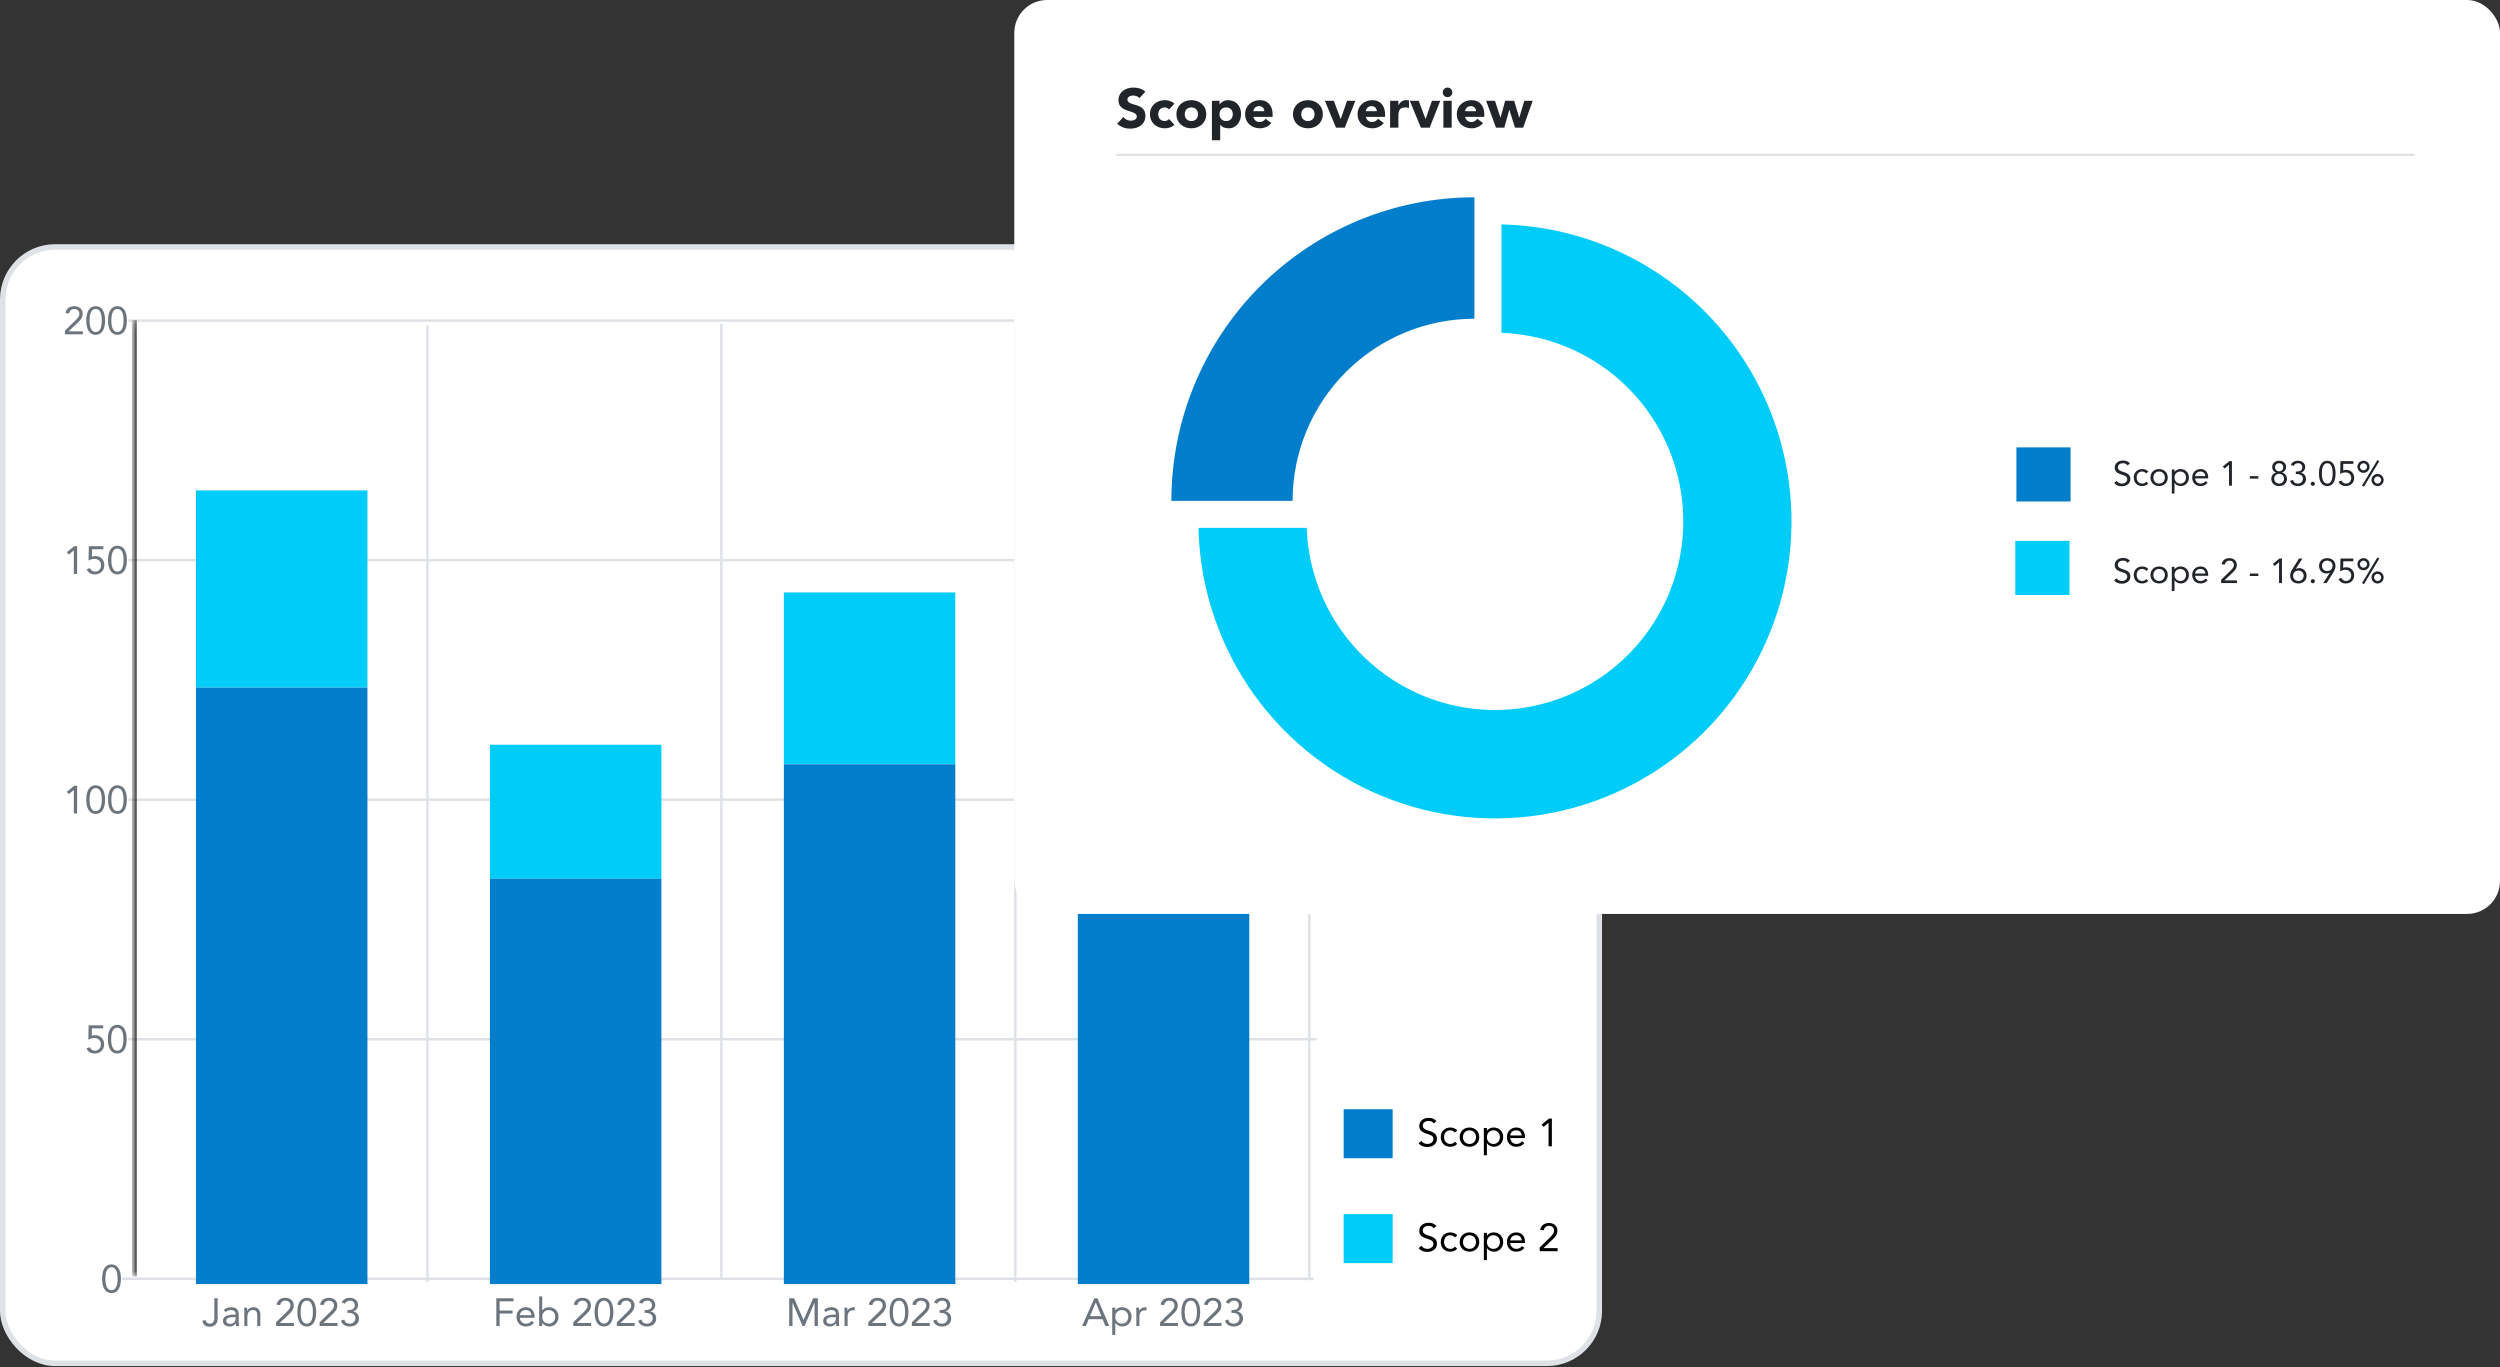 <svg width="298" height="163" viewBox="0 0 298 163" fill="none" xmlns="http://www.w3.org/2000/svg">
<rect x="0" y="0" width="298" height="163" fill="#333333" stroke="none"/>
<rect x="0.329" y="29.436" width="190.304" height="133.074" rx="6.254" fill="white"/>
<path d="M8.842 36.493C9.431 36.493 9.851 36.838 9.851 37.39C9.851 37.894 9.599 38.151 9.207 38.525L8.188 39.483V39.492H9.875V39.856H7.744V39.408L9.015 38.17C9.445 37.754 9.459 37.572 9.459 37.39C9.459 37.058 9.197 36.829 8.856 36.829C8.525 36.829 8.291 37.035 8.23 37.357L7.805 37.319C7.894 36.792 8.296 36.493 8.842 36.493ZM11.406 36.493C12.139 36.493 12.527 37.137 12.527 38.203C12.527 39.272 12.139 39.912 11.406 39.912C10.672 39.912 10.284 39.268 10.284 38.203C10.284 37.137 10.672 36.493 11.406 36.493ZM10.677 38.203C10.677 39.095 10.934 39.576 11.406 39.576C11.877 39.576 12.134 39.099 12.134 38.203C12.134 37.31 11.882 36.829 11.401 36.829C10.943 36.829 10.677 37.291 10.677 38.203ZM14.002 36.493C14.735 36.493 15.123 37.137 15.123 38.203C15.123 39.272 14.735 39.912 14.002 39.912C13.268 39.912 12.88 39.268 12.88 38.203C12.88 37.137 13.268 36.493 14.002 36.493ZM13.273 38.203C13.273 39.095 13.53 39.576 14.002 39.576C14.473 39.576 14.73 39.099 14.73 38.203C14.73 37.31 14.478 36.829 13.997 36.829C13.539 36.829 13.273 37.291 13.273 38.203Z" fill="#6C757D"/>
<line x1="15.299" y1="38.21" x2="156.332" y2="38.21" stroke="#DEE2E6" stroke-width="0.292"/>
<path d="M9.193 65.105V68.412H8.8V65.609H8.791L8.197 66.109L7.964 65.824L8.852 65.105H9.193ZM12.321 65.105V65.469H10.971L10.957 66.361C11.088 66.301 11.247 66.282 11.382 66.282C11.994 66.282 12.438 66.726 12.438 67.371C12.438 68.015 11.961 68.468 11.303 68.468C10.854 68.468 10.527 68.272 10.326 67.866L10.719 67.716C10.84 67.978 11.06 68.132 11.335 68.132C11.747 68.132 12.046 67.819 12.046 67.371C12.046 66.917 11.728 66.618 11.228 66.618C11.004 66.618 10.756 66.707 10.555 66.824L10.588 65.105H12.321ZM14.002 65.049C14.735 65.049 15.123 65.693 15.123 66.758C15.123 67.828 14.735 68.468 14.002 68.468C13.268 68.468 12.88 67.824 12.88 66.758C12.88 65.693 13.268 65.049 14.002 65.049ZM13.273 66.758C13.273 67.651 13.53 68.132 14.002 68.132C14.473 68.132 14.73 67.656 14.73 66.758C14.73 65.866 14.478 65.385 13.997 65.385C13.539 65.385 13.273 65.847 13.273 66.758Z" fill="#6C757D"/>
<line x1="15.299" y1="66.766" x2="156.331" y2="66.766" stroke="#DEE2E6" stroke-width="0.292"/>
<path d="M9.193 93.661V96.968H8.8V94.165H8.791L8.197 94.665L7.964 94.38L8.852 93.661H9.193ZM11.405 93.605C12.139 93.605 12.527 94.249 12.527 95.314C12.527 96.384 12.139 97.024 11.405 97.024C10.672 97.024 10.284 96.38 10.284 95.314C10.284 94.249 10.672 93.605 11.405 93.605ZM10.677 95.314C10.677 96.207 10.934 96.688 11.405 96.688C11.877 96.688 12.134 96.212 12.134 95.314C12.134 94.422 11.882 93.941 11.401 93.941C10.943 93.941 10.677 94.403 10.677 95.314ZM14.002 93.605C14.735 93.605 15.123 94.249 15.123 95.314C15.123 96.384 14.735 97.024 14.002 97.024C13.268 97.024 12.88 96.38 12.88 95.314C12.88 94.249 13.268 93.605 14.002 93.605ZM13.273 95.314C13.273 96.207 13.53 96.688 14.002 96.688C14.473 96.688 14.73 96.212 14.73 95.314C14.73 94.422 14.478 93.941 13.997 93.941C13.539 93.941 13.273 94.403 13.273 95.314Z" fill="#6C757D"/>
<line x1="15.299" y1="95.322" x2="156.331" y2="95.322" stroke="#DEE2E6" stroke-width="0.292"/>
<path d="M12.299 122.217V122.581H10.949L10.935 123.473C11.066 123.413 11.224 123.394 11.36 123.394C11.972 123.394 12.416 123.838 12.416 124.483C12.416 125.127 11.939 125.58 11.28 125.58C10.832 125.58 10.505 125.384 10.304 124.978L10.697 124.828C10.818 125.09 11.038 125.244 11.313 125.244C11.724 125.244 12.023 124.931 12.023 124.483C12.023 124.029 11.706 123.73 11.206 123.73C10.982 123.73 10.734 123.819 10.533 123.936L10.566 122.217H12.299ZM13.979 122.161C14.713 122.161 15.101 122.805 15.101 123.871C15.101 124.94 14.713 125.58 13.979 125.58C13.246 125.58 12.858 124.936 12.858 123.871C12.858 122.805 13.246 122.161 13.979 122.161ZM13.251 123.871C13.251 124.763 13.507 125.244 13.979 125.244C14.451 125.244 14.708 124.768 14.708 123.871C14.708 122.978 14.456 122.497 13.975 122.497C13.517 122.497 13.251 122.959 13.251 123.871Z" fill="#6C757D"/>
<line x1="15.277" y1="123.878" x2="156.959" y2="123.878" stroke="#DEE2E6" stroke-width="0.292"/>
<path d="M13.293 150.716C14.026 150.716 14.414 151.361 14.414 152.426C14.414 153.496 14.026 154.136 13.293 154.136C12.559 154.136 12.171 153.491 12.171 152.426C12.171 151.361 12.559 150.716 13.293 150.716ZM12.564 152.426C12.564 153.318 12.821 153.8 13.293 153.8C13.764 153.8 14.021 153.323 14.021 152.426C14.021 151.534 13.769 151.053 13.288 151.053C12.83 151.053 12.564 151.515 12.564 152.426Z" fill="#6C757D"/>
<line x1="14.59" y1="152.434" x2="156.587" y2="152.434" stroke="#DEE2E6" stroke-width="0.292"/>
<mask id="path-12-inside-1_594_1691" fill="white">
<path d="M16.001 38.158H157.383V152.162H16.001V38.158Z"/>
</mask>
<path d="M16.293 152.162V38.158H15.709V152.162H16.293Z" fill="black" mask="url(#path-12-inside-1_594_1691)"/>
<line x1="85.991" y1="152.562" x2="85.991" y2="38.558" stroke="#DEE2E6" stroke-width="0.292"/>
<line x1="50.952" y1="152.794" x2="50.952" y2="38.79" stroke="#DEE2E6" stroke-width="0.292"/>
<line x1="121.03" y1="152.794" x2="121.03" y2="38.79" stroke="#DEE2E6" stroke-width="0.292"/>
<line x1="156.069" y1="152.619" x2="156.069" y2="38.158" stroke="#DEE2E6" stroke-width="0.292"/>
<rect x="23.359" y="58.457" width="20.439" height="23.503" fill="#00CCFA"/>
<rect x="23.359" y="81.96" width="20.439" height="71.102" fill="#007ECB"/>
<path d="M25.941 154.754V157.212C25.941 157.73 25.638 158.146 24.997 158.146C24.53 158.146 24.203 157.908 24.114 157.436L24.507 157.357C24.558 157.618 24.722 157.782 25.002 157.782C25.367 157.782 25.549 157.543 25.549 157.09V154.754H25.941ZM27.387 158.118C26.91 158.118 26.574 157.866 26.574 157.469C26.574 156.964 26.952 156.703 27.924 156.703H28.092V156.642C28.092 156.319 27.891 156.156 27.55 156.156C27.312 156.156 27.074 156.231 26.901 156.394L26.672 156.156C26.896 155.932 27.219 155.82 27.541 155.82C28.172 155.82 28.457 156.123 28.457 156.721V157.702C28.457 157.777 28.466 157.913 28.489 158.062H28.139C28.12 158.006 28.116 157.922 28.116 157.735H28.106C27.943 157.983 27.691 158.118 27.387 158.118ZM27.691 157.011C27.261 157.011 26.966 157.146 26.966 157.431C26.966 157.679 27.139 157.81 27.448 157.81C27.826 157.81 28.092 157.562 28.092 157.095V157.011H27.691ZM29.104 155.876H29.45C29.45 156.011 29.459 156.091 29.459 156.235H29.468C29.585 155.988 29.875 155.82 30.197 155.82C30.753 155.82 31.029 156.165 31.029 156.693V158.062H30.664V156.735C30.664 156.399 30.515 156.156 30.165 156.156C29.716 156.156 29.487 156.469 29.487 156.992V158.062H29.123V156.362C29.123 156.217 29.104 156.006 29.104 155.876ZM34.005 154.698C34.593 154.698 35.014 155.044 35.014 155.595C35.014 156.1 34.762 156.357 34.369 156.731L33.351 157.688V157.698H35.037V158.062H32.907V157.614L34.178 156.376C34.607 155.96 34.621 155.778 34.621 155.595C34.621 155.264 34.36 155.035 34.019 155.035C33.687 155.035 33.453 155.24 33.393 155.563L32.968 155.525C33.056 154.997 33.458 154.698 34.005 154.698ZM36.568 154.698C37.301 154.698 37.689 155.343 37.689 156.408C37.689 157.478 37.301 158.118 36.568 158.118C35.834 158.118 35.447 157.473 35.447 156.408C35.447 155.343 35.834 154.698 36.568 154.698ZM35.839 156.408C35.839 157.301 36.096 157.782 36.568 157.782C37.04 157.782 37.297 157.305 37.297 156.408C37.297 155.516 37.044 155.035 36.563 155.035C36.105 155.035 35.839 155.497 35.839 156.408ZM39.197 154.698C39.785 154.698 40.206 155.044 40.206 155.595C40.206 156.1 39.953 156.357 39.561 156.731L38.543 157.688V157.698H40.229V158.062H38.099V157.614L39.37 156.376C39.799 155.96 39.813 155.778 39.813 155.595C39.813 155.264 39.552 155.035 39.211 155.035C38.879 155.035 38.645 155.24 38.585 155.563L38.16 155.525C38.248 154.997 38.65 154.698 39.197 154.698ZM41.695 154.698C42.264 154.698 42.68 155.03 42.68 155.558C42.68 155.899 42.456 156.207 42.115 156.319V156.329C42.531 156.404 42.792 156.745 42.792 157.16C42.792 157.744 42.344 158.118 41.699 158.118C41.157 158.118 40.788 157.871 40.634 157.422L41.031 157.291C41.134 157.623 41.312 157.782 41.699 157.782C42.087 157.782 42.372 157.497 42.372 157.132C42.372 156.735 42.087 156.492 41.512 156.492H41.414V156.156H41.54C42.026 156.156 42.288 155.983 42.288 155.581C42.288 155.259 42.059 155.035 41.723 155.035C41.447 155.035 41.232 155.161 41.115 155.404L40.737 155.259C40.891 154.899 41.251 154.698 41.695 154.698Z" fill="#6C757D"/>
<rect x="58.398" y="88.772" width="20.439" height="15.972" fill="#00CCFA"/>
<rect x="58.398" y="104.743" width="20.439" height="48.319" fill="#007ECB"/>
<path d="M59.162 158.062V154.754H61.213V155.119H59.555V156.212H61.096V156.576H59.555V158.062H59.162ZM62.688 155.82C63.258 155.82 63.725 156.179 63.725 156.992V157.081H61.959C61.996 157.487 62.295 157.782 62.678 157.782C62.982 157.782 63.197 157.674 63.37 157.45L63.646 157.665C63.417 157.964 63.122 158.118 62.678 158.118C62.001 158.118 61.567 157.623 61.567 156.969C61.567 156.296 62.038 155.82 62.688 155.82ZM63.333 156.773C63.314 156.394 63.076 156.156 62.669 156.156C62.295 156.156 62.015 156.376 61.959 156.773H63.333ZM64.635 156.969C64.635 157.441 64.952 157.782 65.41 157.782C65.877 157.782 66.186 157.431 66.186 156.969C66.186 156.506 65.882 156.156 65.405 156.156C64.948 156.156 64.635 156.506 64.635 156.969ZM64.27 154.53H64.635V156.193H64.644C64.845 155.955 65.116 155.82 65.429 155.82C66.115 155.82 66.578 156.305 66.578 156.969C66.578 157.609 66.111 158.118 65.485 158.118C65.116 158.118 64.789 157.941 64.644 157.674H64.635V158.062H64.27V154.53ZM69.431 154.698C70.019 154.698 70.44 155.044 70.44 155.595C70.44 156.1 70.188 156.357 69.795 156.731L68.777 157.688V157.698H70.463V158.062H68.333V157.614L69.604 156.376C70.034 155.96 70.047 155.778 70.047 155.595C70.047 155.264 69.786 155.035 69.445 155.035C69.113 155.035 68.88 155.24 68.819 155.563L68.394 155.525C68.483 154.997 68.884 154.698 69.431 154.698ZM71.994 154.698C72.728 154.698 73.115 155.343 73.115 156.408C73.115 157.478 72.728 158.118 71.994 158.118C71.261 158.118 70.873 157.473 70.873 156.408C70.873 155.343 71.261 154.698 71.994 154.698ZM71.265 156.408C71.265 157.301 71.522 157.782 71.994 157.782C72.466 157.782 72.723 157.305 72.723 156.408C72.723 155.516 72.471 155.035 71.99 155.035C71.532 155.035 71.265 155.497 71.265 156.408ZM74.623 154.698C75.212 154.698 75.632 155.044 75.632 155.595C75.632 156.1 75.38 156.357 74.987 156.731L73.969 157.688V157.698H75.655V158.062H73.525V157.614L74.796 156.376C75.225 155.96 75.24 155.778 75.24 155.595C75.24 155.264 74.978 155.035 74.637 155.035C74.305 155.035 74.072 155.24 74.011 155.563L73.586 155.525C73.674 154.997 74.076 154.698 74.623 154.698ZM77.121 154.698C77.691 154.698 78.106 155.03 78.106 155.558C78.106 155.899 77.882 156.207 77.541 156.319V156.329C77.957 156.404 78.219 156.745 78.219 157.16C78.219 157.744 77.77 158.118 77.125 158.118C76.583 158.118 76.214 157.871 76.06 157.422L76.457 157.291C76.56 157.623 76.738 157.782 77.125 157.782C77.513 157.782 77.798 157.497 77.798 157.132C77.798 156.735 77.513 156.492 76.939 156.492H76.84V156.156H76.966C77.452 156.156 77.714 155.983 77.714 155.581C77.714 155.259 77.485 155.035 77.149 155.035C76.873 155.035 76.658 155.161 76.541 155.404L76.163 155.259C76.317 154.899 76.677 154.698 77.121 154.698Z" fill="#6C757D"/>
<rect x="93.436" y="70.62" width="20.439" height="20.482" fill="#00CCFA"/>
<rect x="93.436" y="91.101" width="20.439" height="61.961" fill="#007ECB"/>
<path d="M94.073 158.062V154.754H94.657L95.779 157.347H95.788L96.919 154.754H97.489V158.062H97.096V155.287H97.087L95.9 158.062H95.662L94.475 155.287H94.466V158.062H94.073ZM98.933 158.118C98.457 158.118 98.12 157.866 98.12 157.469C98.12 156.964 98.499 156.703 99.471 156.703H99.639V156.642C99.639 156.319 99.438 156.156 99.097 156.156C98.859 156.156 98.62 156.231 98.447 156.394L98.219 156.156C98.443 155.932 98.765 155.82 99.088 155.82C99.718 155.82 100.003 156.123 100.003 156.721V157.702C100.003 157.777 100.012 157.913 100.036 158.062H99.686C99.667 158.006 99.662 157.922 99.662 157.735H99.653C99.489 157.983 99.237 158.118 98.933 158.118ZM99.237 157.011C98.807 157.011 98.513 157.146 98.513 157.431C98.513 157.679 98.686 157.81 98.994 157.81C99.373 157.81 99.639 157.562 99.639 157.095V157.011H99.237ZM101.744 155.82C101.8 155.82 101.842 155.824 101.893 155.843L101.87 156.212C101.8 156.193 101.744 156.184 101.674 156.184C101.253 156.184 101.034 156.474 101.034 156.978V158.062H100.669V156.362C100.669 156.217 100.65 156.006 100.65 155.876H100.996C100.996 156.011 101.006 156.091 101.006 156.235H101.015C101.132 155.988 101.421 155.82 101.744 155.82ZM104.598 154.698C105.186 154.698 105.607 155.044 105.607 155.595C105.607 156.1 105.354 156.357 104.962 156.731L103.944 157.688V157.698H105.63V158.062H103.5V157.614L104.771 156.376C105.2 155.96 105.214 155.778 105.214 155.595C105.214 155.264 104.953 155.035 104.612 155.035C104.28 155.035 104.046 155.24 103.986 155.563L103.56 155.525C103.649 154.997 104.051 154.698 104.598 154.698ZM107.161 154.698C107.894 154.698 108.282 155.343 108.282 156.408C108.282 157.478 107.894 158.118 107.161 158.118C106.427 158.118 106.04 157.473 106.04 156.408C106.04 155.343 106.427 154.698 107.161 154.698ZM106.432 156.408C106.432 157.301 106.689 157.782 107.161 157.782C107.633 157.782 107.89 157.305 107.89 156.408C107.89 155.516 107.637 155.035 107.156 155.035C106.698 155.035 106.432 155.497 106.432 156.408ZM109.79 154.698C110.378 154.698 110.799 155.044 110.799 155.595C110.799 156.1 110.546 156.357 110.154 156.731L109.136 157.688V157.698H110.822V158.062H108.692V157.614L109.962 156.376C110.392 155.96 110.406 155.778 110.406 155.595C110.406 155.264 110.145 155.035 109.804 155.035C109.472 155.035 109.238 155.24 109.178 155.563L108.752 155.525C108.841 154.997 109.243 154.698 109.79 154.698ZM112.288 154.698C112.857 154.698 113.273 155.03 113.273 155.558C113.273 155.899 113.049 156.207 112.708 156.319V156.329C113.124 156.404 113.385 156.745 113.385 157.16C113.385 157.744 112.937 158.118 112.292 158.118C111.75 158.118 111.381 157.871 111.227 157.422L111.624 157.291C111.727 157.623 111.904 157.782 112.292 157.782C112.68 157.782 112.965 157.497 112.965 157.132C112.965 156.735 112.68 156.492 112.105 156.492H112.007V156.156H112.133C112.619 156.156 112.881 155.983 112.881 155.581C112.881 155.259 112.652 155.035 112.316 155.035C112.04 155.035 111.825 155.161 111.708 155.404L111.33 155.259C111.484 154.899 111.844 154.698 112.288 154.698Z" fill="#6C757D"/>
<rect x="128.476" y="48.281" width="20.439" height="26.031" fill="#00CCFA"/>
<rect x="128.476" y="74.312" width="20.439" height="78.751" fill="#007ECB"/>
<path d="M129.432 158.062H128.988L130.446 154.754H130.815L132.221 158.062H131.763L131.427 157.249H129.773L129.432 158.062ZM129.927 156.885H131.277L130.623 155.259H130.614L129.927 156.885ZM132.576 159.127V155.876H132.941V156.193H132.95C133.156 155.955 133.417 155.82 133.735 155.82C134.422 155.82 134.884 156.305 134.884 156.969C134.884 157.618 134.408 158.118 133.791 158.118C133.422 158.118 133.095 157.941 132.95 157.674H132.941V159.127H132.576ZM132.941 156.969C132.941 157.441 133.259 157.782 133.716 157.782C134.184 157.782 134.492 157.431 134.492 156.969C134.492 156.506 134.184 156.156 133.712 156.156C133.254 156.156 132.941 156.506 132.941 156.969ZM136.526 155.82C136.582 155.82 136.624 155.824 136.675 155.843L136.652 156.212C136.582 156.193 136.526 156.184 136.456 156.184C136.035 156.184 135.816 156.474 135.816 156.978V158.062H135.451V156.362C135.451 156.217 135.432 156.006 135.432 155.876H135.778C135.778 156.011 135.788 156.091 135.788 156.235H135.797C135.914 155.988 136.203 155.82 136.526 155.82ZM139.38 154.698C139.968 154.698 140.389 155.044 140.389 155.595C140.389 156.1 140.137 156.357 139.744 156.731L138.726 157.688V157.698H140.412V158.062H138.282V157.614L139.553 156.376C139.982 155.96 139.996 155.778 139.996 155.595C139.996 155.264 139.735 155.035 139.394 155.035C139.062 155.035 138.828 155.24 138.768 155.563L138.343 155.525C138.431 154.997 138.833 154.698 139.38 154.698ZM141.943 154.698C142.676 154.698 143.064 155.343 143.064 156.408C143.064 157.478 142.676 158.118 141.943 158.118C141.209 158.118 140.822 157.473 140.822 156.408C140.822 155.343 141.209 154.698 141.943 154.698ZM141.214 156.408C141.214 157.301 141.471 157.782 141.943 157.782C142.415 157.782 142.672 157.305 142.672 156.408C142.672 155.516 142.419 155.035 141.938 155.035C141.48 155.035 141.214 155.497 141.214 156.408ZM144.572 154.698C145.16 154.698 145.581 155.044 145.581 155.595C145.581 156.1 145.328 156.357 144.936 156.731L143.918 157.688V157.698H145.604V158.062H143.474V157.614L144.745 156.376C145.174 155.96 145.188 155.778 145.188 155.595C145.188 155.264 144.927 155.035 144.586 155.035C144.254 155.035 144.02 155.24 143.96 155.563L143.534 155.525C143.623 154.997 144.025 154.698 144.572 154.698ZM147.07 154.698C147.64 154.698 148.055 155.03 148.055 155.558C148.055 155.899 147.831 156.207 147.49 156.319V156.329C147.906 156.404 148.167 156.745 148.167 157.16C148.167 157.744 147.719 158.118 147.074 158.118C146.532 158.118 146.163 157.871 146.009 157.422L146.406 157.291C146.509 157.623 146.686 157.782 147.074 157.782C147.462 157.782 147.747 157.497 147.747 157.132C147.747 156.735 147.462 156.492 146.887 156.492H146.789V156.156H146.915C147.401 156.156 147.663 155.983 147.663 155.581C147.663 155.259 147.434 155.035 147.098 155.035C146.822 155.035 146.607 155.161 146.49 155.404L146.112 155.259C146.266 154.899 146.626 154.698 147.07 154.698Z" fill="#6C757D"/>
<rect x="160.164" y="132.221" width="5.84" height="5.84" fill="#007ECB"/>
<path d="M170.302 133.249C170.671 133.249 170.979 133.352 171.227 133.637L170.905 133.917C170.774 133.707 170.54 133.613 170.302 133.613C169.886 133.613 169.596 133.828 169.596 134.169C169.596 134.492 169.807 134.632 170.307 134.781C171.063 135.005 171.283 135.286 171.283 135.758C171.283 136.351 170.792 136.725 170.12 136.725C169.667 136.725 169.293 136.552 169.101 136.267L169.438 135.991C169.582 136.23 169.849 136.36 170.143 136.36C170.512 136.36 170.863 136.131 170.863 135.786C170.863 135.342 170.507 135.29 169.952 135.099C169.386 134.903 169.176 134.636 169.176 134.202C169.176 133.627 169.653 133.249 170.302 133.249ZM172.875 134.398C173.192 134.398 173.491 134.506 173.711 134.744L173.421 135.001C173.267 134.814 173.089 134.735 172.87 134.735C172.417 134.735 172.132 135.057 172.132 135.547C172.132 136.005 172.435 136.36 172.87 136.36C173.108 136.36 173.29 136.276 173.426 136.089L173.697 136.346C173.487 136.589 173.188 136.697 172.87 136.697C172.197 136.697 171.739 136.225 171.739 135.547C171.739 134.879 172.202 134.398 172.875 134.398ZM175.161 134.398C175.838 134.398 176.329 134.87 176.329 135.547C176.329 136.22 175.838 136.697 175.161 136.697C174.484 136.697 173.993 136.22 173.993 135.547C173.993 134.879 174.474 134.398 175.161 134.398ZM174.386 135.547C174.386 136.019 174.703 136.36 175.161 136.36C175.628 136.36 175.937 136.01 175.937 135.547C175.937 135.085 175.628 134.735 175.156 134.735C174.699 134.735 174.386 135.085 174.386 135.547ZM176.874 137.706V134.454H177.239V134.772H177.248C177.454 134.534 177.715 134.398 178.033 134.398C178.72 134.398 179.182 134.884 179.182 135.547C179.182 136.197 178.706 136.697 178.089 136.697C177.72 136.697 177.393 136.519 177.248 136.253H177.239V137.706H176.874ZM177.239 135.547C177.239 136.019 177.557 136.36 178.014 136.36C178.482 136.36 178.79 136.01 178.79 135.547C178.79 135.085 178.482 134.735 178.01 134.735C177.552 134.735 177.239 135.085 177.239 135.547ZM180.744 134.398C181.314 134.398 181.781 134.758 181.781 135.571V135.66H180.015C180.053 136.066 180.352 136.36 180.735 136.36C181.039 136.36 181.254 136.253 181.426 136.029L181.702 136.244C181.473 136.543 181.179 136.697 180.735 136.697C180.058 136.697 179.623 136.201 179.623 135.547C179.623 134.875 180.095 134.398 180.744 134.398ZM181.389 135.351C181.37 134.973 181.132 134.735 180.726 134.735C180.352 134.735 180.072 134.954 180.015 135.351H181.389ZM184.982 133.333V136.641H184.589V133.838H184.58L183.987 134.337L183.753 134.052L184.641 133.333H184.982Z" fill="black"/>
<rect x="160.164" y="144.725" width="5.84" height="5.84" fill="#00CCFA"/>
<path d="M170.302 145.753C170.671 145.753 170.979 145.856 171.227 146.141L170.905 146.421C170.774 146.211 170.54 146.117 170.302 146.117C169.886 146.117 169.596 146.332 169.596 146.673C169.596 146.996 169.807 147.136 170.307 147.285C171.063 147.51 171.283 147.79 171.283 148.262C171.283 148.855 170.792 149.229 170.12 149.229C169.667 149.229 169.293 149.056 169.101 148.771L169.438 148.495C169.582 148.734 169.849 148.864 170.143 148.864C170.512 148.864 170.863 148.636 170.863 148.29C170.863 147.846 170.507 147.795 169.952 147.603C169.386 147.407 169.176 147.141 169.176 146.706C169.176 146.131 169.653 145.753 170.302 145.753ZM172.875 146.902C173.192 146.902 173.491 147.01 173.711 147.248L173.421 147.505C173.267 147.318 173.089 147.239 172.87 147.239C172.417 147.239 172.132 147.561 172.132 148.052C172.132 148.509 172.435 148.864 172.87 148.864C173.108 148.864 173.29 148.78 173.426 148.593L173.697 148.85C173.487 149.093 173.188 149.201 172.87 149.201C172.197 149.201 171.739 148.729 171.739 148.052C171.739 147.383 172.202 146.902 172.875 146.902ZM175.161 146.902C175.838 146.902 176.329 147.374 176.329 148.052C176.329 148.724 175.838 149.201 175.161 149.201C174.484 149.201 173.993 148.724 173.993 148.052C173.993 147.383 174.474 146.902 175.161 146.902ZM174.386 148.052C174.386 148.523 174.703 148.864 175.161 148.864C175.628 148.864 175.937 148.514 175.937 148.052C175.937 147.589 175.628 147.239 175.156 147.239C174.699 147.239 174.386 147.589 174.386 148.052ZM176.874 150.21V146.958H177.239V147.276H177.248C177.454 147.038 177.715 146.902 178.033 146.902C178.72 146.902 179.182 147.388 179.182 148.052C179.182 148.701 178.706 149.201 178.089 149.201C177.72 149.201 177.393 149.023 177.248 148.757H177.239V150.21H176.874ZM177.239 148.052C177.239 148.523 177.557 148.864 178.014 148.864C178.482 148.864 178.79 148.514 178.79 148.052C178.79 147.589 178.482 147.239 178.01 147.239C177.552 147.239 177.239 147.589 177.239 148.052ZM180.744 146.902C181.314 146.902 181.781 147.262 181.781 148.075V148.164H180.015C180.053 148.57 180.352 148.864 180.735 148.864C181.039 148.864 181.254 148.757 181.426 148.533L181.702 148.748C181.473 149.047 181.179 149.201 180.735 149.201C180.058 149.201 179.623 148.706 179.623 148.052C179.623 147.379 180.095 146.902 180.744 146.902ZM181.389 147.855C181.37 147.477 181.132 147.239 180.726 147.239C180.352 147.239 180.072 147.458 180.015 147.855H181.389ZM184.631 145.781C185.22 145.781 185.64 146.127 185.64 146.678C185.64 147.183 185.388 147.44 184.996 147.813L183.977 148.771V148.78H185.664V149.145H183.533V148.696L184.804 147.458C185.234 147.042 185.248 146.86 185.248 146.678C185.248 146.346 184.986 146.117 184.645 146.117C184.314 146.117 184.08 146.323 184.019 146.645L183.594 146.608C183.683 146.08 184.085 145.781 184.631 145.781Z" fill="black"/>
<rect x="0.329" y="29.436" width="190.304" height="133.074" rx="6.254" stroke="#DEE2E6" stroke-width="0.658"/>
<rect x="120.904" width="177.096" height="108.938" rx="3.918" fill="white"/>
<path d="M136.527 10.924L135.823 11.695C135.658 11.484 135.329 11.385 135.079 11.385C134.789 11.385 134.387 11.517 134.387 11.866C134.387 12.715 136.534 12.169 136.534 13.801C136.534 14.842 135.697 15.335 134.736 15.335C134.137 15.335 133.61 15.158 133.169 14.749L133.9 13.946C134.111 14.223 134.453 14.387 134.796 14.387C135.131 14.387 135.507 14.229 135.507 13.9C135.507 13.044 133.321 13.505 133.321 11.951C133.321 10.957 134.183 10.437 135.098 10.437C135.625 10.437 136.132 10.575 136.527 10.924ZM139.991 12.366L139.34 13.051C139.241 12.913 139.056 12.807 138.852 12.807C138.359 12.807 138.062 13.136 138.062 13.617C138.062 14.098 138.359 14.427 138.852 14.427C139.07 14.427 139.228 14.315 139.34 14.183L139.991 14.868C139.682 15.184 139.228 15.296 138.852 15.296C137.865 15.296 137.075 14.637 137.075 13.617C137.075 12.597 137.865 11.938 138.852 11.938C139.228 11.938 139.682 12.05 139.991 12.366ZM140.231 13.617C140.231 12.597 141.021 11.938 142.009 11.938C142.996 11.938 143.786 12.597 143.786 13.617C143.786 14.637 142.996 15.296 142.009 15.296C141.021 15.296 140.231 14.637 140.231 13.617ZM141.219 13.617C141.219 14.098 141.515 14.427 142.009 14.427C142.502 14.427 142.799 14.098 142.799 13.617C142.799 13.136 142.502 12.807 142.009 12.807C141.515 12.807 141.219 13.136 141.219 13.617ZM144.46 16.718V12.017H145.369V12.439H145.382C145.533 12.208 145.915 11.938 146.363 11.938C147.311 11.938 147.936 12.623 147.936 13.591C147.936 14.479 147.383 15.296 146.475 15.296C146.066 15.296 145.685 15.184 145.461 14.874H145.448V16.718H144.46ZM145.369 13.617C145.369 14.098 145.665 14.427 146.159 14.427C146.652 14.427 146.949 14.098 146.949 13.617C146.949 13.136 146.652 12.807 146.159 12.807C145.665 12.807 145.369 13.136 145.369 13.617ZM150.852 14.157L151.543 14.664C151.227 15.065 150.707 15.296 150.193 15.296C149.206 15.296 148.416 14.637 148.416 13.617C148.416 12.597 149.206 11.938 150.193 11.938C151.115 11.938 151.695 12.597 151.695 13.617V13.927H149.403C149.482 14.302 149.766 14.545 150.147 14.545C150.47 14.545 150.687 14.381 150.852 14.157ZM149.403 13.255H150.707C150.714 12.926 150.457 12.649 150.101 12.649C149.667 12.649 149.43 12.946 149.403 13.255ZM154.125 13.617C154.125 12.597 154.915 11.938 155.902 11.938C156.89 11.938 157.68 12.597 157.68 13.617C157.68 14.637 156.89 15.296 155.902 15.296C154.915 15.296 154.125 14.637 154.125 13.617ZM155.112 13.617C155.112 14.098 155.408 14.427 155.902 14.427C156.396 14.427 156.692 14.098 156.692 13.617C156.692 13.136 156.396 12.807 155.902 12.807C155.408 12.807 155.112 13.136 155.112 13.617ZM159.249 15.217L157.926 12.017H158.992L159.802 14.19H159.815L160.566 12.017H161.56L160.296 15.217H159.249ZM164.257 14.157L164.948 14.664C164.632 15.065 164.112 15.296 163.598 15.296C162.611 15.296 161.821 14.637 161.821 13.617C161.821 12.597 162.611 11.938 163.598 11.938C164.52 11.938 165.099 12.597 165.099 13.617V13.927H162.808C162.887 14.302 163.17 14.545 163.552 14.545C163.875 14.545 164.092 14.381 164.257 14.157ZM162.808 13.255H164.112C164.118 12.926 163.862 12.649 163.506 12.649C163.072 12.649 162.835 12.946 162.808 13.255ZM165.7 15.217V12.017H166.687V12.531H166.701C166.911 12.142 167.188 11.938 167.622 11.938C167.734 11.938 167.859 11.945 167.951 11.971V12.873C167.813 12.834 167.675 12.807 167.53 12.807C166.78 12.807 166.687 13.242 166.687 13.88V15.217H165.7ZM169.368 15.217L168.045 12.017H169.112L169.921 14.19H169.935L170.685 12.017H171.679L170.415 15.217H169.368ZM172.052 15.217V12.017H173.04V15.217H172.052ZM171.973 11.01C171.973 10.694 172.23 10.437 172.546 10.437C172.862 10.437 173.119 10.694 173.119 11.01C173.119 11.326 172.862 11.583 172.546 11.583C172.23 11.583 171.973 11.326 171.973 11.01ZM176.086 14.157L176.778 14.664C176.462 15.065 175.942 15.296 175.428 15.296C174.441 15.296 173.651 14.637 173.651 13.617C173.651 12.597 174.441 11.938 175.428 11.938C176.35 11.938 176.929 12.597 176.929 13.617V13.927H174.638C174.717 14.302 175 14.545 175.382 14.545C175.705 14.545 175.922 14.381 176.086 14.157ZM174.638 13.255H175.942C175.948 12.926 175.691 12.649 175.336 12.649C174.901 12.649 174.664 12.946 174.638 13.255ZM178.32 15.217L177.148 12.017H178.201L178.853 14.025H178.866L179.413 12.017H180.492L181.085 14.025H181.098L181.697 12.017H182.698L181.559 15.217H180.584L179.919 13.09H179.906L179.314 15.217H178.32Z" fill="#212529"/>
<line x1="133.044" y1="18.459" x2="287.851" y2="18.459" stroke="#DEE2E6" stroke-width="0.258"/>
<path d="M253.072 66.505C253.399 66.505 253.671 66.596 253.89 66.848L253.605 67.096C253.489 66.91 253.283 66.827 253.072 66.827C252.705 66.827 252.449 67.017 252.449 67.319C252.449 67.603 252.635 67.727 253.076 67.859C253.745 68.057 253.939 68.305 253.939 68.722C253.939 69.246 253.506 69.577 252.911 69.577C252.511 69.577 252.181 69.424 252.011 69.172L252.309 68.928C252.437 69.139 252.672 69.255 252.932 69.255C253.258 69.255 253.568 69.052 253.568 68.747C253.568 68.355 253.254 68.309 252.763 68.14C252.263 67.967 252.077 67.731 252.077 67.347C252.077 66.84 252.499 66.505 253.072 66.505ZM255.346 67.521C255.626 67.521 255.891 67.616 256.085 67.826L255.829 68.053C255.693 67.888 255.536 67.818 255.342 67.818C254.941 67.818 254.689 68.103 254.689 68.536C254.689 68.941 254.958 69.255 255.342 69.255C255.552 69.255 255.713 69.18 255.833 69.015L256.072 69.242C255.887 69.457 255.622 69.552 255.342 69.552C254.747 69.552 254.343 69.135 254.343 68.536C254.343 67.946 254.751 67.521 255.346 67.521ZM257.366 67.521C257.965 67.521 258.398 67.938 258.398 68.536C258.398 69.131 257.965 69.552 257.366 69.552C256.768 69.552 256.334 69.131 256.334 68.536C256.334 67.946 256.759 67.521 257.366 67.521ZM256.681 68.536C256.681 68.953 256.962 69.255 257.366 69.255C257.779 69.255 258.052 68.945 258.052 68.536C258.052 68.128 257.779 67.818 257.362 67.818C256.958 67.818 256.681 68.128 256.681 68.536ZM258.88 70.444V67.57H259.202V67.851H259.211C259.392 67.641 259.623 67.521 259.904 67.521C260.511 67.521 260.92 67.95 260.92 68.536C260.92 69.11 260.499 69.552 259.954 69.552C259.628 69.552 259.339 69.395 259.211 69.16H259.202V70.444H258.88ZM259.202 68.536C259.202 68.953 259.483 69.255 259.888 69.255C260.301 69.255 260.573 68.945 260.573 68.536C260.573 68.128 260.301 67.818 259.884 67.818C259.479 67.818 259.202 68.128 259.202 68.536ZM262.3 67.521C262.804 67.521 263.217 67.839 263.217 68.557V68.635H261.656C261.689 68.995 261.953 69.255 262.292 69.255C262.56 69.255 262.75 69.16 262.903 68.962L263.146 69.151C262.944 69.416 262.684 69.552 262.292 69.552C261.693 69.552 261.309 69.114 261.309 68.536C261.309 67.942 261.726 67.521 262.3 67.521ZM262.87 68.363C262.853 68.028 262.643 67.818 262.284 67.818C261.953 67.818 261.706 68.012 261.656 68.363H262.87ZM265.735 66.53C266.255 66.53 266.627 66.835 266.627 67.323C266.627 67.769 266.404 67.996 266.057 68.326L265.157 69.172V69.18H266.647V69.502H264.765V69.106L265.888 68.012C266.267 67.645 266.28 67.484 266.28 67.323C266.28 67.029 266.049 66.827 265.747 66.827C265.454 66.827 265.248 67.009 265.194 67.294L264.818 67.261C264.897 66.794 265.252 66.53 265.735 66.53ZM269.194 68.363V68.66H268.183V68.363H269.194ZM272.011 66.579V69.502H271.664V67.025H271.656L271.132 67.467L270.925 67.215L271.71 66.579H272.011ZM274.446 66.579L273.661 67.797L273.669 67.806C273.764 67.756 273.917 67.719 274.062 67.719C274.565 67.719 274.945 68.091 274.945 68.635C274.945 69.18 274.541 69.552 273.967 69.552C273.401 69.552 272.988 69.189 272.988 68.635C272.988 68.363 273.058 68.14 273.265 67.814L274.041 66.579H274.446ZM273.335 68.635C273.335 68.986 273.587 69.255 273.967 69.255C274.347 69.255 274.598 68.986 274.598 68.635C274.598 68.268 274.326 68.016 273.963 68.016C273.608 68.016 273.335 68.272 273.335 68.635ZM275.935 69.279C275.935 69.412 275.819 69.527 275.687 69.527C275.559 69.527 275.439 69.416 275.439 69.279C275.439 69.143 275.551 69.032 275.687 69.032C275.823 69.032 275.935 69.143 275.935 69.279ZM277.418 66.53C277.967 66.53 278.388 66.889 278.388 67.446C278.388 67.657 278.363 67.872 278.091 68.301L277.335 69.502H276.931L277.715 68.284L277.707 68.276C277.591 68.338 277.443 68.363 277.311 68.363C276.803 68.363 276.431 67.975 276.431 67.459C276.431 66.881 276.848 66.53 277.418 66.53ZM276.778 67.446C276.778 67.814 277.046 68.066 277.41 68.066C277.773 68.066 278.041 67.814 278.041 67.446C278.041 67.087 277.773 66.827 277.406 66.827C277.051 66.827 276.778 67.083 276.778 67.446ZM280.513 66.579V66.901H279.32L279.307 67.69C279.423 67.636 279.563 67.62 279.683 67.62C280.224 67.62 280.616 68.012 280.616 68.582C280.616 69.151 280.195 69.552 279.613 69.552C279.217 69.552 278.928 69.379 278.75 69.019L279.097 68.887C279.204 69.118 279.398 69.255 279.642 69.255C280.005 69.255 280.269 68.978 280.269 68.582C280.269 68.181 279.989 67.917 279.547 67.917C279.349 67.917 279.13 67.996 278.952 68.099L278.981 66.579H280.513ZM283.612 66.579L281.779 69.635L281.552 69.502L283.385 66.447L283.612 66.579ZM281.729 66.53C282.138 66.53 282.452 66.852 282.452 67.252C282.452 67.649 282.134 67.975 281.734 67.975C281.321 67.975 281.007 67.649 281.007 67.252C281.007 66.856 281.321 66.53 281.729 66.53ZM281.304 67.252C281.304 67.488 281.511 67.678 281.729 67.678C281.956 67.678 282.155 67.48 282.155 67.252C282.155 67.029 281.961 66.827 281.725 66.827C281.515 66.827 281.304 67.017 281.304 67.252ZM283.41 68.107C283.818 68.107 284.132 68.437 284.132 68.829C284.132 69.213 283.831 69.552 283.41 69.552C283.009 69.552 282.687 69.23 282.687 68.829C282.687 68.433 283.001 68.107 283.41 68.107ZM282.984 68.829C282.984 69.056 283.183 69.255 283.41 69.255C283.641 69.255 283.835 69.052 283.835 68.829C283.835 68.602 283.637 68.404 283.41 68.404C283.191 68.404 282.984 68.59 282.984 68.829Z" fill="#212529"/>
<rect x="240.224" y="64.47" width="6.461" height="6.451" fill="#00CCFA"/>
<mask id="path-40-outside-2_594_1691" maskUnits="userSpaceOnUse" x="141.075" y="24.33" width="75" height="75" fill="black">
<rect fill="white" x="141.075" y="24.33" width="75" height="75"/>
<path d="M178.198 25.966C185.343 25.966 192.327 28.089 198.267 32.064C204.208 36.04 208.838 41.691 211.572 48.302C214.306 54.913 215.021 62.188 213.628 69.207C212.234 76.226 208.793 82.673 203.741 87.733C198.689 92.793 192.253 96.239 185.246 97.635C178.238 99.031 170.975 98.314 164.374 95.576C157.774 92.837 152.132 88.2 148.163 82.25C144.193 76.3 142.075 69.304 142.075 62.148L156.524 62.148C156.524 66.442 157.795 70.639 160.177 74.209C162.558 77.779 165.943 80.562 169.904 82.205C173.864 83.848 178.222 84.278 182.427 83.44C186.631 82.603 190.493 80.535 193.524 77.499C196.555 74.463 198.62 70.595 199.456 66.383C200.292 62.172 199.863 57.807 198.222 53.841C196.582 49.874 193.804 46.483 190.24 44.098C186.675 41.712 182.485 40.439 178.198 40.439V25.966Z"/>
</mask>
<path d="M178.198 25.966C185.343 25.966 192.327 28.089 198.267 32.064C204.208 36.04 208.838 41.691 211.572 48.302C214.306 54.913 215.021 62.188 213.628 69.207C212.234 76.226 208.793 82.673 203.741 87.733C198.689 92.793 192.253 96.239 185.246 97.635C178.238 99.031 170.975 98.314 164.374 95.576C157.774 92.837 152.132 88.2 148.163 82.25C144.193 76.3 142.075 69.304 142.075 62.148L156.524 62.148C156.524 66.442 157.795 70.639 160.177 74.209C162.558 77.779 165.943 80.562 169.904 82.205C173.864 83.848 178.222 84.278 182.427 83.44C186.631 82.603 190.493 80.535 193.524 77.499C196.555 74.463 198.62 70.595 199.456 66.383C200.292 62.172 199.863 57.807 198.222 53.841C196.582 49.874 193.804 46.483 190.24 44.098C186.675 41.712 182.485 40.439 178.198 40.439V25.966Z" fill="#00CCFA"/>
<path d="M178.198 25.966C185.343 25.966 192.327 28.089 198.267 32.064C204.208 36.04 208.838 41.691 211.572 48.302C214.306 54.913 215.021 62.188 213.628 69.207C212.234 76.226 208.793 82.673 203.741 87.733C198.689 92.793 192.253 96.239 185.246 97.635C178.238 99.031 170.975 98.314 164.374 95.576C157.774 92.837 152.132 88.2 148.163 82.25C144.193 76.3 142.075 69.304 142.075 62.148L156.524 62.148C156.524 66.442 157.795 70.639 160.177 74.209C162.558 77.779 165.943 80.562 169.904 82.205C173.864 83.848 178.222 84.278 182.427 83.44C186.631 82.603 190.493 80.535 193.524 77.499C196.555 74.463 198.62 70.595 199.456 66.383C200.292 62.172 199.863 57.807 198.222 53.841C196.582 49.874 193.804 46.483 190.24 44.098C186.675 41.712 182.485 40.439 178.198 40.439V25.966Z" stroke="white" stroke-width="1.548" mask="url(#path-40-outside-2_594_1691)"/>
<path d="M253.072 54.894C253.399 54.894 253.671 54.985 253.89 55.237L253.605 55.484C253.489 55.298 253.283 55.216 253.072 55.216C252.705 55.216 252.449 55.406 252.449 55.707C252.449 55.992 252.635 56.116 253.076 56.248C253.745 56.446 253.939 56.694 253.939 57.111C253.939 57.635 253.506 57.965 252.911 57.965C252.511 57.965 252.181 57.813 252.011 57.561L252.309 57.317C252.437 57.528 252.672 57.643 252.932 57.643C253.258 57.643 253.568 57.441 253.568 57.136C253.568 56.743 253.254 56.698 252.763 56.529C252.263 56.355 252.077 56.12 252.077 55.736C252.077 55.228 252.499 54.894 253.072 54.894ZM255.346 55.91C255.626 55.91 255.891 56.004 256.085 56.215L255.829 56.442C255.693 56.277 255.536 56.207 255.342 56.207C254.941 56.207 254.689 56.492 254.689 56.925C254.689 57.33 254.958 57.643 255.342 57.643C255.552 57.643 255.713 57.569 255.833 57.404L256.072 57.631C255.887 57.846 255.622 57.941 255.342 57.941C254.747 57.941 254.343 57.524 254.343 56.925C254.343 56.335 254.751 55.91 255.346 55.91ZM257.366 55.91C257.965 55.91 258.398 56.326 258.398 56.925C258.398 57.52 257.965 57.941 257.366 57.941C256.768 57.941 256.334 57.52 256.334 56.925C256.334 56.335 256.759 55.91 257.366 55.91ZM256.681 56.925C256.681 57.342 256.962 57.643 257.366 57.643C257.779 57.643 258.052 57.334 258.052 56.925C258.052 56.516 257.779 56.207 257.362 56.207C256.958 56.207 256.681 56.516 256.681 56.925ZM258.88 58.832V55.959H259.202V56.24H259.211C259.392 56.029 259.623 55.91 259.904 55.91C260.511 55.91 260.92 56.339 260.92 56.925C260.92 57.499 260.499 57.941 259.954 57.941C259.628 57.941 259.339 57.784 259.211 57.548H259.202V58.832H258.88ZM259.202 56.925C259.202 57.342 259.483 57.643 259.888 57.643C260.301 57.643 260.573 57.334 260.573 56.925C260.573 56.516 260.301 56.207 259.884 56.207C259.479 56.207 259.202 56.516 259.202 56.925ZM262.3 55.91C262.804 55.91 263.217 56.227 263.217 56.946V57.024H261.656C261.689 57.383 261.953 57.643 262.292 57.643C262.56 57.643 262.75 57.548 262.903 57.35L263.146 57.54C262.944 57.804 262.684 57.941 262.292 57.941C261.693 57.941 261.309 57.503 261.309 56.925C261.309 56.331 261.726 55.91 262.3 55.91ZM262.87 56.752C262.853 56.417 262.643 56.207 262.284 56.207C261.953 56.207 261.706 56.401 261.656 56.752H262.87ZM266.044 54.968V57.891H265.698V55.414H265.689L265.165 55.856L264.959 55.604L265.743 54.968H266.044ZM269.194 56.752V57.049H268.183V56.752H269.194ZM271.673 54.919C272.16 54.919 272.507 55.245 272.507 55.678C272.507 55.963 272.325 56.24 272.028 56.326V56.335C272.379 56.413 272.606 56.719 272.606 57.086C272.606 57.586 272.226 57.941 271.673 57.941C271.132 57.941 270.74 57.594 270.74 57.086C270.74 56.723 270.959 56.417 271.318 56.335V56.326C271.02 56.244 270.839 55.971 270.839 55.678C270.839 55.232 271.198 54.919 271.673 54.919ZM271.186 55.699C271.186 55.98 271.392 56.182 271.673 56.182C271.953 56.182 272.16 55.984 272.16 55.699C272.16 55.414 271.953 55.216 271.669 55.216C271.388 55.216 271.186 55.418 271.186 55.699ZM271.086 57.061C271.086 57.392 271.334 57.643 271.673 57.643C272.011 57.643 272.259 57.387 272.259 57.061C272.259 56.727 272.003 56.479 271.669 56.479C271.359 56.479 271.086 56.715 271.086 57.061ZM273.909 54.919C274.413 54.919 274.78 55.212 274.78 55.678C274.78 55.98 274.582 56.252 274.28 56.351V56.359C274.648 56.425 274.879 56.727 274.879 57.094C274.879 57.61 274.483 57.941 273.913 57.941C273.434 57.941 273.108 57.722 272.972 57.325L273.323 57.21C273.414 57.503 273.57 57.643 273.913 57.643C274.256 57.643 274.508 57.392 274.508 57.07C274.508 56.719 274.256 56.504 273.748 56.504H273.661V56.207H273.773C274.202 56.207 274.433 56.054 274.433 55.699C274.433 55.414 274.231 55.216 273.934 55.216C273.69 55.216 273.5 55.327 273.397 55.542L273.063 55.414C273.199 55.096 273.517 54.919 273.909 54.919ZM275.935 57.668C275.935 57.8 275.819 57.916 275.687 57.916C275.559 57.916 275.439 57.804 275.439 57.668C275.439 57.532 275.551 57.42 275.687 57.42C275.823 57.42 275.935 57.532 275.935 57.668ZM277.41 54.919C278.058 54.919 278.401 55.488 278.401 56.43C278.401 57.375 278.058 57.941 277.41 57.941C276.762 57.941 276.419 57.371 276.419 56.43C276.419 55.488 276.762 54.919 277.41 54.919ZM276.766 56.43C276.766 57.218 276.993 57.643 277.41 57.643C277.827 57.643 278.054 57.222 278.054 56.43C278.054 55.641 277.831 55.216 277.406 55.216C277.001 55.216 276.766 55.625 276.766 56.43ZM280.513 54.968V55.29H279.32L279.307 56.079C279.423 56.025 279.563 56.009 279.683 56.009C280.224 56.009 280.616 56.401 280.616 56.971C280.616 57.54 280.195 57.941 279.613 57.941C279.217 57.941 278.928 57.767 278.75 57.408L279.097 57.276C279.204 57.507 279.398 57.643 279.642 57.643C280.005 57.643 280.269 57.367 280.269 56.971C280.269 56.57 279.989 56.306 279.547 56.306C279.349 56.306 279.13 56.384 278.952 56.487L278.981 54.968H280.513ZM283.612 54.968L281.779 58.023L281.552 57.891L283.385 54.836L283.612 54.968ZM281.729 54.919C282.138 54.919 282.452 55.241 282.452 55.641C282.452 56.038 282.134 56.364 281.734 56.364C281.321 56.364 281.007 56.038 281.007 55.641C281.007 55.245 281.321 54.919 281.729 54.919ZM281.304 55.641C281.304 55.877 281.511 56.066 281.729 56.066C281.956 56.066 282.155 55.868 282.155 55.641C282.155 55.418 281.961 55.216 281.725 55.216C281.515 55.216 281.304 55.406 281.304 55.641ZM283.41 56.496C283.818 56.496 284.132 56.826 284.132 57.218C284.132 57.602 283.831 57.941 283.41 57.941C283.009 57.941 282.687 57.619 282.687 57.218C282.687 56.822 283.001 56.496 283.41 56.496ZM282.984 57.218C282.984 57.445 283.183 57.643 283.41 57.643C283.641 57.643 283.835 57.441 283.835 57.218C283.835 56.991 283.637 56.793 283.41 56.793C283.191 56.793 282.984 56.979 282.984 57.218Z" fill="#212529"/>
<path d="M139.241 59.701V60.088H139.628H154.077H154.464V59.701C154.464 56.901 155.015 54.128 156.085 51.541C157.155 48.954 158.723 46.604 160.699 44.624C162.676 42.644 165.023 41.074 167.605 40.002C170.188 38.931 172.956 38.379 175.751 38.379H176.138V37.992L176.138 23.519V23.132H175.751C170.957 23.132 166.209 24.078 161.779 25.916C157.349 27.754 153.325 30.448 149.934 33.843C146.544 37.239 143.855 41.27 142.02 45.707C140.185 50.144 139.241 54.899 139.241 59.701Z" fill="#007ECB" stroke="white" stroke-width="0.774"/>
<rect x="240.355" y="53.326" width="6.461" height="6.451" fill="#007ECB"/>
</svg>
